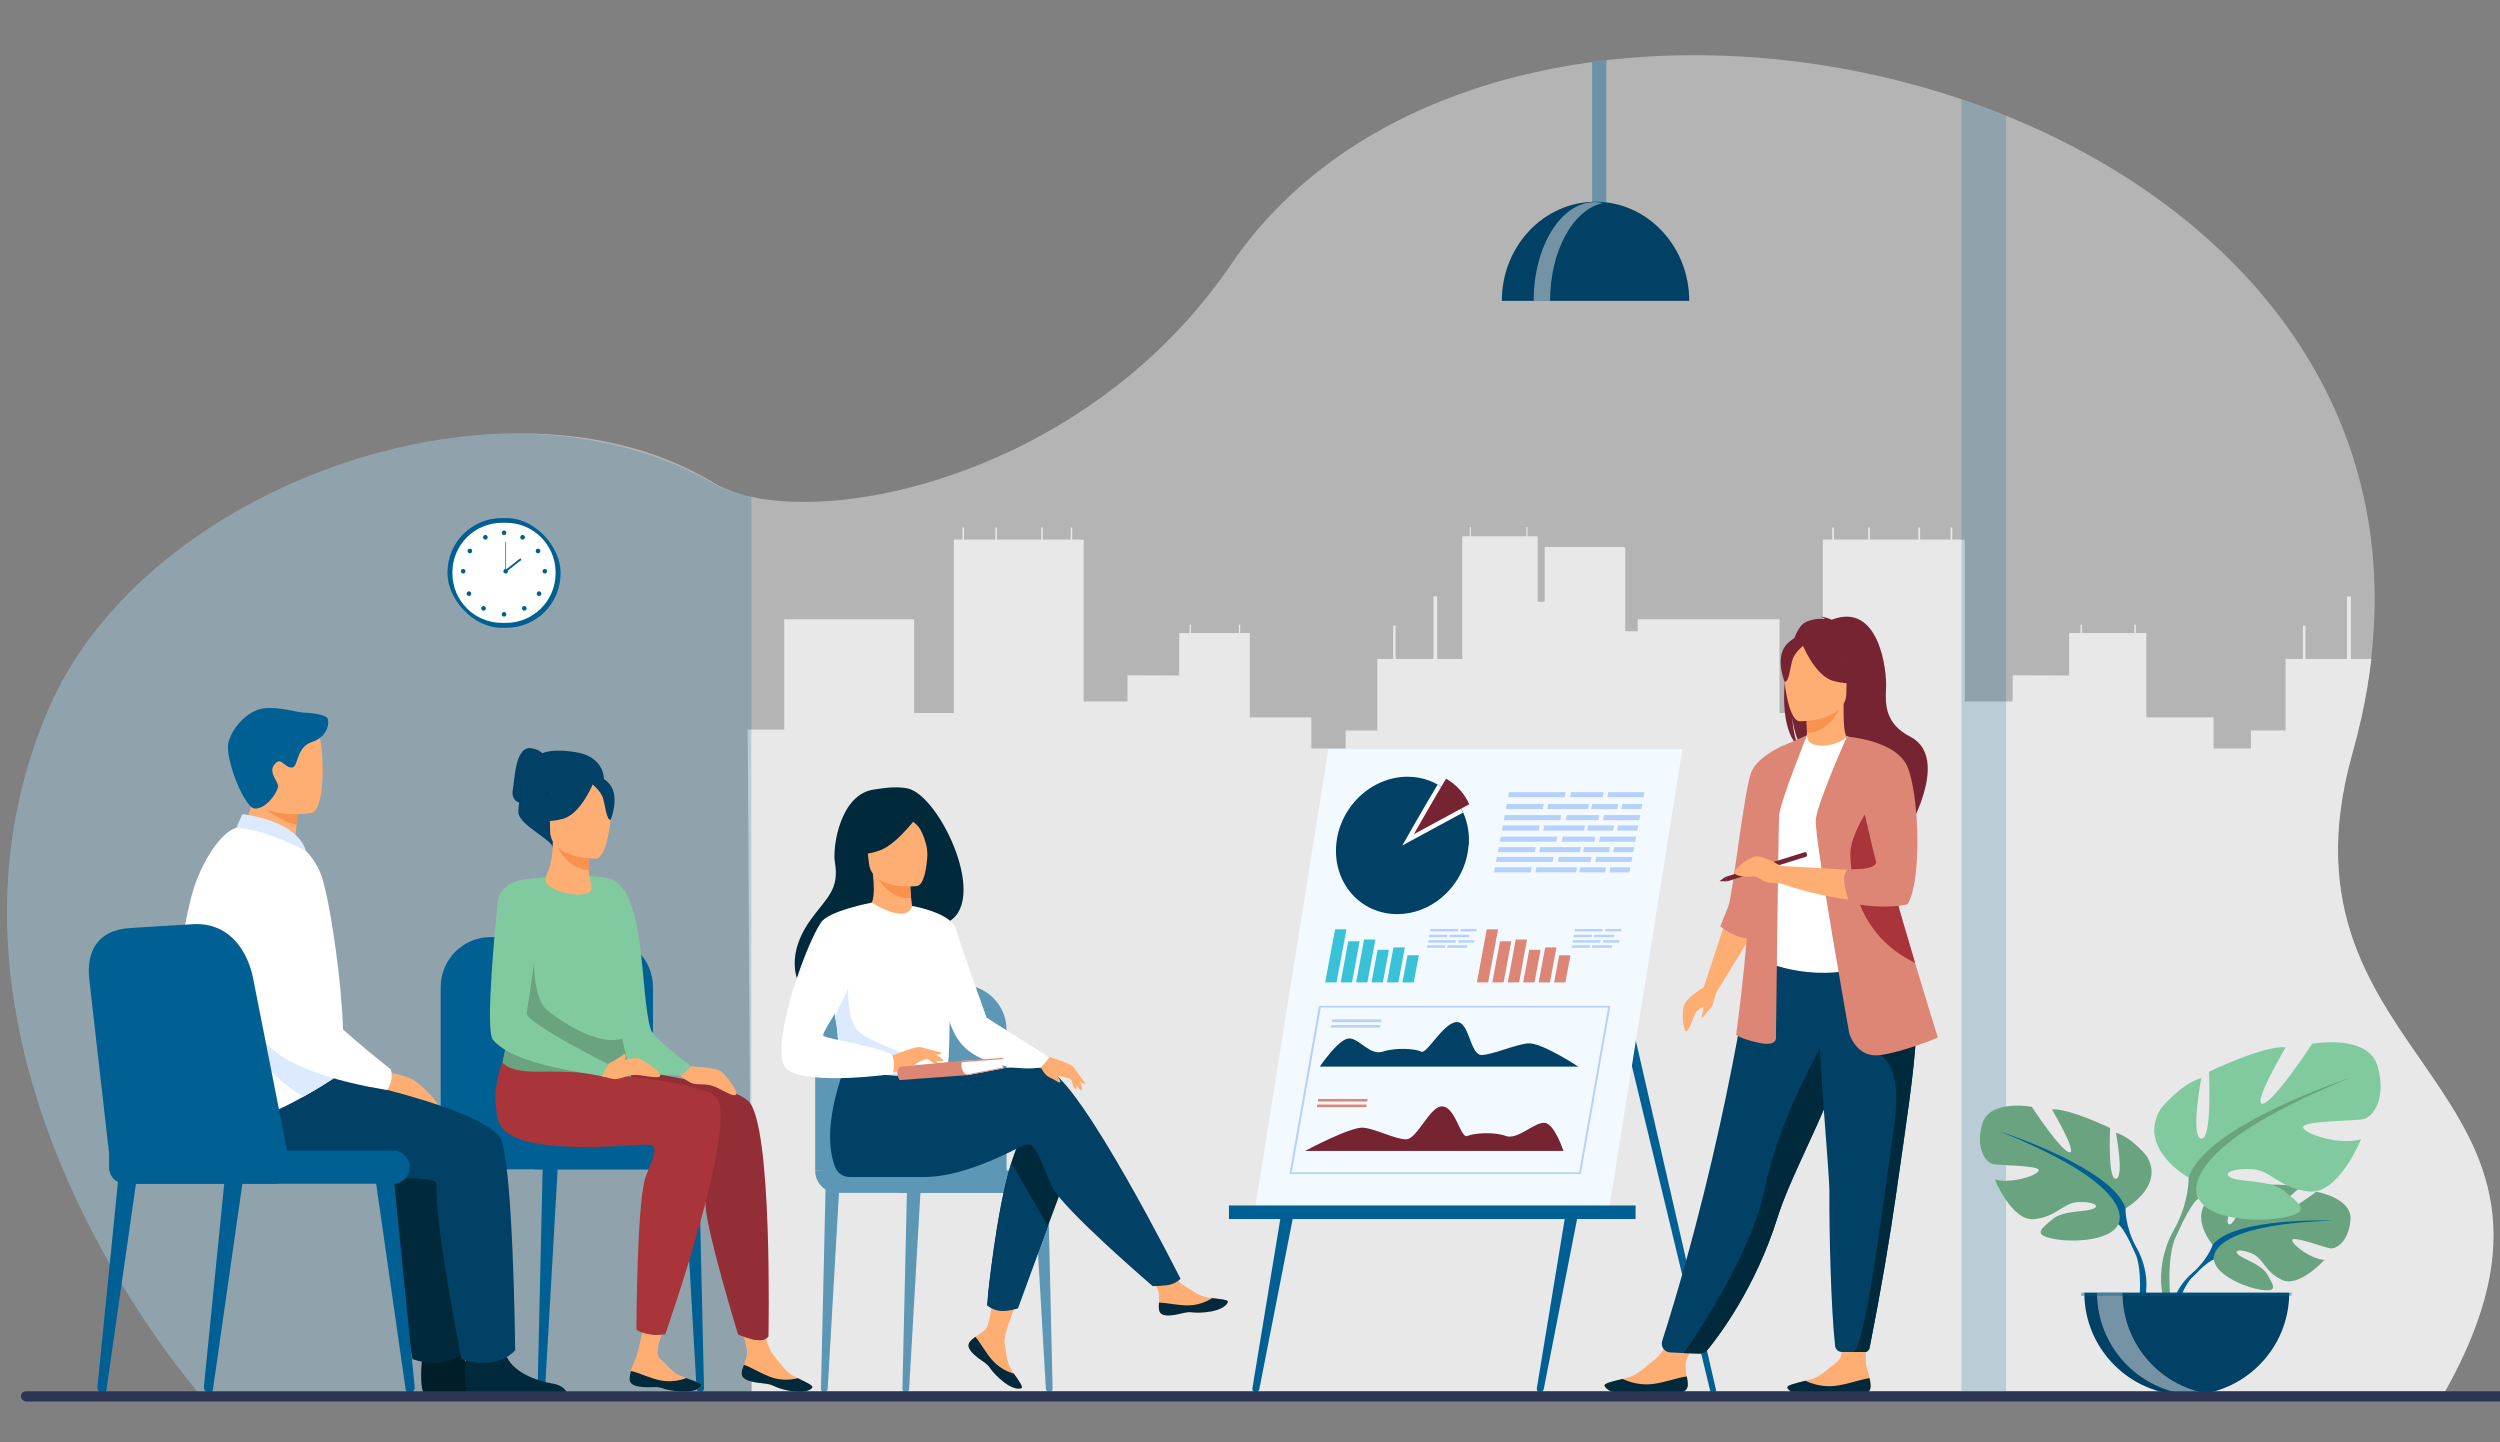 <?xml version="1.0" encoding="UTF-8"?><svg id="Layer_2" xmlns="http://www.w3.org/2000/svg" xmlns:xlink="http://www.w3.org/1999/xlink" viewBox="0 0 260 150"><rect x="0" y="0" width="260" height="150" fill="#808080" stroke="none"/><defs><style>.cls-1{fill:none;}.cls-2{clip-path:url(#clippath);}.cls-3{fill:#f3faff;}.cls-4{fill:#f9924f;}.cls-5{fill:#004165;}.cls-6{fill:#00293b;}.cls-7,.cls-8,.cls-9{fill:#006094;}.cls-10{fill:#001e28;}.cls-11{fill:#69a380;}.cls-12{fill:#fff;}.cls-13,.cls-14{fill:#e8e8e8;}.cls-15{fill:#ffae73;}.cls-16{fill:#932e36;}.cls-17{fill:#b8d0fc;}.cls-18{fill:#dceaff;}.cls-19{fill:#dd8676;}.cls-20{fill:#a93439;}.cls-21{fill:#2d3554;}.cls-22{fill:#39c2d7;}.cls-23{fill:#81caa0;}.cls-24{fill:#4b9ba9;}.cls-25{fill:#772432;}.cls-8{opacity:.2;}.cls-26{opacity:.6;}.cls-14{opacity:.5;}.cls-9{opacity:.4;}</style><clipPath id="clippath"><rect class="cls-1" width="260" height="150"/></clipPath></defs><g id="Layer_1-2"><g class="cls-2"><path class="cls-14" d="m254.29,144.67h0s-.04.07-.06.11c-.14.26-.29.52-.44.78l-232.61-.07s-.23-.25-.63-.74c-.02-.03-.05-.06-.07-.08-1.04-1.25-3.13-3.87-5.58-7.57,0,0,0,0,0,0C8.39,127.27-.61,109.87.9,90.56c.43-5.45,1.69-11.05,4.09-16.68,7.27-17.07,28.94-28.58,48.47-28.81,7.56-.09,14.8,1.51,20.75,5.13,1.06.64,2.38,1.14,3.93,1.47,1.3.29,2.76.46,4.34.51,12.68.45,33.31-6.7,45.55-24.68,6.5-9.55,16.47-15.8,27.93-19.06.53-.15,1.07-.3,1.61-.43,2.61-.67,5.28-1.19,8.01-1.56.49-.07.98-.13,1.48-.19,12.1-1.4,25.05.05,36.94,4.06,1.57.53,3.11,1.1,4.64,1.72,22.36,9.06,39.76,27.55,38.23,53.37-.06,1.02-.15,2.05-.27,3.1-.23,1.99-.57,4.02-1.03,6.09-.27,1.22-.58,2.45-.93,3.7-9.22,32.73,27.63,34.21,9.65,66.36Z"/><path class="cls-13" d="m254.29,144.67h0s-176.11.02-176.11.02l-.42-68.81h3.8v-11.48h13.51v9.75h4.13v-18.03h.9v-1.26h.16v1.26h3.26v-1.26h.16v1.26h4.61v-1.26h.16v1.26h2.9v-1.26h.16v1.26h1.19v16.83h4.56v-2.72l5.38.02v-4.41h1.08v-.87h.14v.87h4.15s.83,0,.83,0v-.87h.14v.87h1v8.77h6.4v3.23h3.56v-1.87h3.3v-7.44h1.65v-3.47h.25v3.47h3.94v-6.51h.39v6.51h2.61v-.09h0v-.83h0v-.78h0v-1.3h0v-.83h0v-1.3h0v-.83h0v-1.3h0v-.9h0v-1.3h0v-1.14h0v-1.3h0v-.86h.78v-.97h.12v.97h5.76v-.97h.12v.97h1.05v6.8h.74s0,0,0,0h0v-1.3h0v-.9h0v-1.3h0v-.89h0v-1.3h0s6.99,0,6.99,0h0s1.2,0,1.2,0c.06.03.12.07.19.1v8.67h1.29v-1.25h14.75v9.75h4.5v-18.03h.98v-1.26h.18v1.26h3.56v-1.26h.18v1.26h5.04v-1.26h.18v1.26h3.17v-1.26h.18v1.26h1.3v16.83h4.98v-2.72l5.87.02v-4.41h1.18v-.87h.16v.87h4.53s.91,0,.91,0v-.87h.16v.87h1.09v8.77h6.99v3.23h3.89v-1.87h3.6v-7.44h1.8v-3.47h.27v3.47h4.31v-6.5h.42v6.5h2.12c-.23,1.99-.57,4.02-1.03,6.09-.27,1.22-.58,2.45-.93,3.7-9.22,32.73,27.63,34.21,9.65,66.36Z"/><path class="cls-8" d="m208.63,12.05v132.62h-4.64V10.33c1.57.53,3.11,1.1,4.64,1.72Z"/><path class="cls-8" d="m78.14,51.67v93.08H20.54s-.05-.06-.07-.08c-1.04-1.25-3.13-3.87-5.58-7.57,0,0,0,0,0,0C8.39,127.27-.61,109.87.9,90.56c.43-5.45,1.69-11.05,4.09-16.68,7.27-17.07,28.94-28.58,48.47-28.81,7.49.08,14.63,1.7,20.55,5.13,1.11.64,2.5,1.14,4.13,1.47Z"/><path class="cls-9" d="m167.06,6.27v16.33c0,1.27-.31,2.31-.69,2.31h-.1c-.38,0-.69-1.04-.69-2.31V6.45c.49-.07.98-.13,1.48-.19Z"/><path class="cls-5" d="m165.94,20.98c-5.38,0-9.75,4.61-9.75,10.31h19.49c0-5.69-4.36-10.31-9.75-10.31Z"/><path class="cls-14" d="m166.71,21.11c-.28-.06-.57-.09-.86-.09-3.51,0-6.35,4.6-6.35,10.27h1.71c0-5.2,2.39-9.5,5.49-10.18Z"/><path class="cls-11" d="m230.12,129.47s-2.59-3.03-.16-4.95c0,0,1.78-1.08,3.23-.99,0,0-2.05,3.44-1.39,3.79.66.34,2.01-4,2.01-4,0,0,4.05-.39,5.35.23,0,0-3.46,2.83-2.73,3,.73.17,4.46-2.61,4.46-2.61,0,0,3.77.64,3.56,2.94-.2,2.3-1.5,3.01-2.07,2.95-.57-.06-3.91-1.33-3.98-.87-.07.47,1.94,1.99,3.34,2.07,0,0-2.65,2.93-4.42,2.08-1.76-.84-1.91-2.18-3.01-2.69-1.1-.5-2.04-.5-1.58.01.45.51,2.44,1.01,3.07,2.12.63,1.11,1.19,1.86-.63,1.59s-4.79-1.61-4.92-3.14l-.13-1.53Z"/><path class="cls-7" d="m242.61,126.94s-10.23-.39-12.49,2.53c0,0-.5,1.5-2.04,2.86l-.24.65s1.77-1.87,2.41-1.98c0,0-.99-3.62,12.35-4.06Z"/><path class="cls-7" d="m228.09,132.33s-2.2,1.62-2.35,4.52l.4.04s.7-3,1.97-4.17c1.27-1.17-.02-.39-.02-.39Z"/><path class="cls-11" d="m221.05,125.67s4.13-2.31,2.2-5.45c0,0-1.54-1.93-3.19-2.42,0,0,.88,4.68,0,4.79-.88.11-.61-5.28-.61-5.28,0,0-4.35-2.09-6.05-1.93,0,0,2.7,4.57,1.82,4.46-.88-.11-3.91-4.73-3.91-4.73,0,0-4.46-.83-5.17,1.82-.72,2.64.44,3.96,1.1,4.13.66.17,4.9.11,4.79.66-.11.55-2.97,1.43-4.57.94,0,0,1.76,4.35,4.07,4.13,2.31-.22,3.03-1.65,4.46-1.76,1.43-.11,2.48.28,1.76.66-.72.39-3.14.13-4.29,1.11-1.16.98-2.09,1.59.06,2.03,2.15.44,6,.17,6.77-1.49l.77-1.65Z"/><path class="cls-7" d="m208.18,117.74s11.55,3.74,12.87,7.92c0,0-.06,1.87,1.1,4.02v.83s-1.21-2.81-1.87-3.19c0,0,2.59-3.63-12.1-9.57Z"/><path class="cls-7" d="m222.15,129.68s1.78,2.71.77,6l-.46-.12s.44-3.63-.49-5.45c-.93-1.82.18-.42.18-.42Z"/><path class="cls-23" d="m227.62,122.48s-5.44-3.05-2.9-7.18c0,0,2.03-2.54,4.21-3.19,0,0-1.16,6.16,0,6.31,1.16.15.8-6.96.8-6.96,0,0,5.73-2.76,7.98-2.54,0,0-3.55,6.02-2.39,5.87,1.16-.15,5.15-6.24,5.15-6.24,0,0,5.87-1.09,6.82,2.39.94,3.48-.58,5.22-1.45,5.44-.87.22-6.45.15-6.31.87.15.73,3.92,1.89,6.02,1.23,0,0-2.32,5.73-5.37,5.44-3.05-.29-3.99-2.18-5.87-2.32-1.89-.15-3.26.36-2.32.87.94.51,4.13.17,5.66,1.46s2.76,2.09-.07,2.67c-2.83.58-7.9.22-8.92-1.96l-1.02-2.18Z"/><path class="cls-11" d="m244.59,112.04s-15.23,4.93-16.97,10.44c0,0,.07,2.47-1.45,5.29v1.09s1.6-3.7,2.47-4.21c0,0-3.41-4.79,15.95-12.62Z"/><path class="cls-11" d="m226.17,127.77s-2.35,3.57-1.01,7.91l.6-.16s-.59-4.78.64-7.19c1.23-2.4-.24-.56-.24-.56Z"/><path class="cls-5" d="m227.43,145.09c5.88,0,10.65-4.77,10.65-10.65h-21.31c0,5.88,4.77,10.65,10.65,10.65Z"/><path class="cls-14" d="m230.06,145.01c-.43.05-.88.08-1.32.08-5.88,0-10.65-4.77-10.65-10.65h2.65c0,5.44,4.07,9.92,9.33,10.57Z"/><rect class="cls-9" x="216.43" y="134.44" width="21.9" height=".33"/><path class="cls-7" d="m177.84,144.57l-10.47-43.45.73-1.71,10.37,45.16c.03.12-.06.23-.18.23h-.17c-.13,0-.25-.09-.28-.22Z"/><path class="cls-7" d="m130.59,144.79h0c-.22,0-.38-.19-.34-.41l3.08-18.69h1.32l-3.68,18.78c-.04.18-.2.32-.38.32Z"/><path class="cls-7" d="m160.17,144.79h0c-.22,0-.38-.19-.34-.41l3.08-18.69h1.32l-3.68,18.78c-.04.18-.2.32-.38.32Z"/><polygon class="cls-3" points="167.34 125.74 130.52 125.74 138.15 77.91 174.97 77.91 167.34 125.74"/><rect class="cls-7" x="127.81" y="125.37" width="42.29" height="1.41"/><path class="cls-5" d="m152.73,87.92c-.03.38-.08.75-.16,1.11-.77,3.42-3.81,6.04-7.25,6.04-3.81,0-6.65-3.19-6.36-7.13.29-3.95,3.61-7.15,7.42-7.16.8,0,1.55.14,2.25.4.31.12.61.26.9.42.62.35,1.16.8,1.63,1.33.26.3.49.62.69.96.12.2.22.4.32.62.27.59.45,1.23.54,1.91.05.34.07.69.06,1.05,0,.15,0,.3-.02.45Z"/><path class="cls-12" d="m152.15,84.51l-6.31,3.42s2.6-4.58,3.67-6.33c.62.35,1.16.8,1.63,1.33.26.3.49.62.69.96.12.2.22.4.32.62Z"/><path class="cls-25" d="m152.8,83.64l-5.76,3.12s2.38-4.19,3.35-5.78c.56.32,1.06.73,1.49,1.22.24.27.45.56.63.88.11.18.2.37.29.56Z"/><path class="cls-17" d="m164.41,122.1h-30.31s3.07-17.49,3.07-17.49h30.31s-3.07,17.49-3.07,17.49Zm-30.06-.18h29.88s3.01-17.13,3.01-17.13h-29.88s-3.01,17.13-3.01,17.13Z"/><path class="cls-25" d="m162.6,119.7h-26.88s4.77-2.56,6.08-2.42c1.31.13,3.19,1.17,4.4,1.21s2.52-3.59,3.86-3.42c1.35.17,1.85,3.38,2.55,3.07.7-.31,2.79-.45,3.99,0,1.2.45,2.96-1.43,4.02-1.37,1.06.06,1.98,2.94,1.98,2.94Z"/><polygon class="cls-19" points="142.19 114.56 137.05 114.56 137.1 114.29 142.23 114.29 142.19 114.56"/><polygon class="cls-19" points="142.08 115.14 136.95 115.14 137 114.87 142.13 114.87 142.08 115.14"/><path class="cls-5" d="m137.26,110.93h26.88s-3.87-2.56-5.23-2.42c-1.36.13-3.6,1.17-4.82,1.21-1.22.04-1.26-3.59-2.66-3.42-1.41.17-3.04,3.38-3.63,3.07-.59-.31-2.63-.45-3.99,0-1.36.45-2.46-1.43-3.54-1.37-1.08.06-3.01,2.93-3.01,2.93Z"/><polygon class="cls-17" points="143.64 106.3 138.5 106.3 138.55 106.02 143.68 106.02 143.64 106.3"/><polygon class="cls-17" points="143.53 106.88 138.4 106.88 138.45 106.61 143.58 106.61 143.53 106.88"/><polygon class="cls-22" points="139 102.17 137.82 102.17 138.85 96.65 140.03 96.65 139 102.17"/><polygon class="cls-22" points="140.61 102.17 139.43 102.17 140.22 97.89 141.4 97.89 140.61 102.17"/><polygon class="cls-22" points="142.21 102.17 141.04 102.17 141.86 97.71 143.04 97.71 142.21 102.17"/><polygon class="cls-22" points="143.82 102.17 142.64 102.17 143.27 98.78 144.45 98.78 143.82 102.17"/><polygon class="cls-22" points="145.43 102.17 144.25 102.17 144.92 98.53 146.1 98.53 145.43 102.17"/><polygon class="cls-22" points="147.03 102.17 145.85 102.17 146.38 99.35 147.56 99.35 147.03 102.17"/><polygon class="cls-19" points="154.77 102.17 153.6 102.17 154.62 96.65 155.8 96.65 154.77 102.17"/><polygon class="cls-19" points="156.38 102.17 155.2 102.17 156 97.89 157.17 97.89 156.38 102.17"/><polygon class="cls-19" points="157.99 102.17 156.81 102.17 157.64 97.71 158.81 97.71 157.99 102.17"/><polygon class="cls-19" points="159.59 102.17 158.41 102.17 159.04 98.78 160.22 98.78 159.59 102.17"/><polygon class="cls-19" points="161.2 102.17 160.02 102.17 160.7 98.53 161.87 98.53 161.2 102.17"/><polygon class="cls-19" points="162.8 102.17 161.63 102.17 162.15 99.35 163.33 99.35 162.8 102.17"/><polygon class="cls-17" points="160.45 84.14 156.61 84.14 156.71 83.61 160.55 83.61 160.45 84.14"/><polygon class="cls-17" points="165.16 84.14 160.92 84.14 161.02 83.61 165.26 83.61 165.16 84.14"/><polygon class="cls-17" points="168.18 84.14 165.48 84.14 165.58 83.61 168.28 83.61 168.18 84.14"/><polygon class="cls-17" points="170.7 84.14 168.62 84.14 168.72 83.61 170.8 83.61 170.7 84.14"/><polygon class="cls-17" points="160.03 86.38 156.19 86.38 156.29 85.85 160.13 85.85 160.03 86.38"/><polygon class="cls-17" points="164.74 86.38 160.5 86.38 160.6 85.85 164.84 85.85 164.74 86.38"/><polygon class="cls-17" points="167.76 86.38 165.06 86.38 165.16 85.85 167.86 85.85 167.76 86.38"/><polygon class="cls-17" points="170.28 86.38 168.2 86.38 168.29 85.85 170.38 85.85 170.28 86.38"/><polygon class="cls-17" points="162.73 82.91 156.84 82.91 156.94 82.38 162.83 82.38 162.73 82.91"/><polygon class="cls-17" points="166.69 82.91 163.29 82.91 163.39 82.38 166.79 82.38 166.69 82.91"/><polygon class="cls-17" points="170.93 82.91 167.17 82.91 167.26 82.38 171.03 82.38 170.93 82.91"/><polygon class="cls-17" points="162.28 85.3 156.4 85.3 156.49 84.77 162.38 84.77 162.28 85.3"/><polygon class="cls-17" points="166.24 85.3 162.84 85.3 162.94 84.77 166.34 84.77 166.24 85.3"/><polygon class="cls-17" points="170.49 85.3 166.72 85.3 166.82 84.77 170.59 84.77 170.49 85.3"/><polygon class="cls-17" points="159.61 88.62 155.77 88.62 155.87 88.1 159.71 88.1 159.61 88.62"/><polygon class="cls-17" points="164.32 88.62 160.08 88.62 160.18 88.1 164.42 88.1 164.32 88.62"/><polygon class="cls-17" points="167.34 88.62 164.64 88.62 164.73 88.1 167.44 88.1 167.34 88.62"/><polygon class="cls-17" points="169.86 88.62 167.77 88.62 167.87 88.1 169.96 88.1 169.86 88.62"/><polygon class="cls-17" points="161.86 87.54 155.97 87.54 156.07 87.01 161.96 87.01 161.86 87.54"/><polygon class="cls-17" points="165.82 87.54 162.42 87.54 162.52 87.01 165.92 87.01 165.82 87.54"/><polygon class="cls-17" points="170.07 87.54 166.3 87.54 166.4 87.01 170.16 87.01 170.07 87.54"/><polygon class="cls-17" points="159.21 90.73 155.38 90.73 155.47 90.2 159.31 90.2 159.21 90.73"/><polygon class="cls-17" points="163.92 90.73 159.68 90.73 159.78 90.2 164.02 90.2 163.92 90.73"/><polygon class="cls-17" points="166.94 90.73 164.24 90.73 164.34 90.2 167.04 90.2 166.94 90.73"/><polygon class="cls-17" points="169.46 90.73 167.38 90.73 167.48 90.2 169.56 90.2 169.46 90.73"/><polygon class="cls-17" points="161.47 89.64 155.58 89.64 155.68 89.12 161.57 89.12 161.47 89.64"/><polygon class="cls-17" points="165.42 89.64 162.03 89.64 162.13 89.12 165.52 89.12 165.42 89.64"/><polygon class="cls-17" points="169.67 89.64 165.9 89.64 166 89.12 169.77 89.12 169.67 89.64"/><polygon class="cls-17" points="150.48 97.47 148.6 97.47 148.65 97.21 150.53 97.21 150.48 97.47"/><polygon class="cls-17" points="152.78 97.47 150.71 97.47 150.76 97.21 152.83 97.21 152.78 97.47"/><polygon class="cls-17" points="150.27 98.57 148.39 98.57 148.44 98.31 150.32 98.31 150.27 98.57"/><polygon class="cls-17" points="152.58 98.57 150.5 98.57 150.55 98.31 152.63 98.31 152.58 98.57"/><polygon class="cls-17" points="151.6 96.87 148.71 96.87 148.76 96.61 151.64 96.61 151.6 96.87"/><polygon class="cls-17" points="153.53 96.87 151.87 96.87 151.92 96.61 153.58 96.61 153.53 96.87"/><polygon class="cls-17" points="151.38 98.04 148.49 98.04 148.54 97.78 151.42 97.78 151.38 98.04"/><polygon class="cls-17" points="153.31 98.04 151.65 98.04 151.7 97.78 153.36 97.78 153.31 98.04"/><polygon class="cls-17" points="165.53 97.47 163.65 97.47 163.7 97.21 165.58 97.21 165.53 97.47"/><polygon class="cls-17" points="167.83 97.47 165.76 97.47 165.81 97.21 167.88 97.21 167.83 97.47"/><polygon class="cls-17" points="165.32 98.57 163.44 98.57 163.49 98.31 165.37 98.31 165.32 98.57"/><polygon class="cls-17" points="167.63 98.57 165.55 98.57 165.6 98.31 167.67 98.31 167.63 98.57"/><polygon class="cls-17" points="166.64 96.87 163.76 96.87 163.81 96.61 166.69 96.61 166.64 96.87"/><polygon class="cls-17" points="168.58 96.87 166.92 96.87 166.97 96.61 168.63 96.61 168.58 96.87"/><polygon class="cls-17" points="166.42 98.04 163.54 98.04 163.59 97.78 166.47 97.78 166.42 98.04"/><polygon class="cls-17" points="168.36 98.04 166.7 98.04 166.75 97.78 168.41 97.78 168.36 98.04"/><path class="cls-15" d="m175.52,144.08c-.07.9-1.33.91-2.77.74-1.44-.17-1.06.2-3.07.23-2.02.03-2.71-.64-2.81-.93-.09-.26.88-.47,1.92-.72.13-.03.26-.06.39-.1,1.17-.3,1.95-1.17,2.95-1.94.95-.72,2.17-3.35,2.17-3.35l2.75-.12s-1.16,2.35-1.59,3.37c-.26.6-.15,1.33-.04,1.89.06.31.12.62.1.94Z"/><path class="cls-6" d="m172.75,144.82c-1.44-.17-1.06.2-3.07.23-2.02.03-2.71-.64-2.81-.93-.09-.26.88-.47,1.92-.72v.02s1.31.7,2.97.53c1.35-.14,2.73-.7,3.67-.8.06.31.12.62.1.94-.07.9-1.33.91-2.77.74Z"/><path class="cls-15" d="m194.54,144.27c-.07.9-1.33.91-2.77.74-1.44-.17-1.06.2-3.07.23-2.02.03-2.71-.64-2.81-.92-.09-.26.88-.47,1.92-.73.13-.03.26-.06.39-.1,1.17-.3,1.95-1.18,2.95-1.94.95-.73,0-5.02,0-5.02l3.03-.29s-.15,3.62-.14,5.26c0,.65.3,1.27.41,1.84.06.31.12.62.1.94Z"/><path class="cls-6" d="m191.76,145.01c-1.44-.17-1.06.2-3.07.23-2.02.03-2.71-.64-2.81-.92-.09-.26.88-.47,1.92-.73v.02s1.31.7,2.97.53c1.35-.14,2.73-.7,3.67-.81.06.31.12.62.1.94-.07.9-1.33.91-2.77.74Z"/><path class="cls-25" d="m185.7,70c-.52-2.14.23-3.14.92-3.67.32-.79.69-1.36,1.07-1.57.69-.39,1.51-.43,2.09-.4-.15-.15-.44-.21-.44-.21.36-.05,1.16.3,1.16.3,4.98-1.92,5.76,5.41,5.65,7.11-.1,1.7-.09,3.71,2.5,5.05,4.94,2.56-1.64,12.2-1.64,12.2.13-1.38-6.22-8.63-9.53-10.81-.81-1.19-1.09-3.28-1.11-3.45.14,1.66.42,2.59.68,3.12-1.51-1.39-1.73-4.72-1.33-7.67Z"/><path class="cls-15" d="m187.66,78.11s1.6.85,2.81.51c1.14-.31,1.89-1.79,1.87-1.8-.48-.1-.62-.76-.61-3.62l-.22.04-3.68.73s.08,1.16.09,2.25c0,.92-.05,1.78-.26,1.88Z"/><path class="cls-4" d="m187.84,73.98s.08,1.16.09,2.25c2.06-.06,3.15-1.94,3.59-2.98l-3.68.73Z"/><path class="cls-5" d="m172.87,139.47c-.18.57.23,1.15.82,1.18l1.44.07,1.52.05c.38.01.74-.15.98-.45,1.21-1.49,4.95-6.45,7.22-13.66.06-.2.13-.41.2-.61,1.5-4.36,4.6-9.84,6.23-14.8.26-.79.49-1.53.7-2.24.07-.23.13-.45.19-.66,1.21-4.19,1.55-6.94,1.88-9.87l-11.81.09s-2.49,19.32-9.38,40.92Z"/><path class="cls-12" d="m183.91,91.77c.03,5.62-.82,8.03-.82,8.03,0,0,5.06,2.57,11.06.68.07-.02,4.3-1.22,4.3-1.22-.1-.23-.94-3.99-1.03-4.2-1.27-2.72-1.61-3.87-1.76-4.71-.28-1.56-.29-3.18-.15-4.71.37-4.04,1.46-7.39,1.46-7.39-1.64-.37-3.17-1.03-4.87-1.67-.39.49-1.59,1-2.63.98-1.2-.03-1.59-.54-1.52-1.1-1.28.71-2.29,1.38-2.29,1.38-1.08,1.88-3.28,3.71-3.44,6.6-.04.71,1.71,7.16,1.71,7.32Z"/><path class="cls-24" d="m194.06,92.4c.52.73,1.51,5.17,3.97,5.73-1.27-3.16-2.23-4.55-2.38-5.52-.28-1.82-.29-3.7-.15-5.47-.82-1.44-1.44-2.43-1.44-2.43-.06-.23-1.31-4.08-1.71-.64-.4,3.44,1.13,7.52,1.71,8.34Z"/><path class="cls-15" d="m187.15,75.01s4.87.08,4.87-2.95c0-3.03.63-5.07-2.48-5.25-3.11-.18-3.72.98-3.96,1.99-.25,1.01.3,6.11,1.56,6.21Z"/><path class="cls-25" d="m187.33,66.74s1.33,3.56,3.38,4.09c2.05.53,2.93-.02,2.93-.02,0,0-1.57-1.25-1.9-3.42,0,0-3.41-2.33-4.42-.64Z"/><path class="cls-25" d="m187.66,67.03s-1,.79-1.24,1.57c-.24.77-.35,2.36-.82,2.31,0,0-1-2.42.12-3.79,1.2-1.45,1.93-.09,1.93-.09Z"/><polygon class="cls-15" points="179.49 95.67 177.19 102.68 178.5 103.21 182.3 97.01 179.49 95.67"/><path class="cls-19" d="m185.69,77.43s-2.71,1.08-3.5,2.75c-.79,1.68-1.97,12.94-2.45,14.09-.47,1.16-.83,2.07-.83,2.07,0,0,1.37,1.15,2.74,1.24,1.38.08,4.03-20.15,4.03-20.15Z"/><path class="cls-19" d="m187.93,76.47s-2.82,6.96-2.9,8.37c-.08,1.41-.33,23.04-.33,23.04,0,0,.17.99-1.74.58-1.91-.41-2.4-.83-2.4-.83,0,0,1.82-13.34,1.33-17.98-.5-4.64,3.81-12.21,3.81-12.21l2.24-.97Z"/><path class="cls-6" d="m175.13,140.72l1.65.05c.3,0,.58-.12.77-.35,1.11-1.34,4.98-6.38,7.3-13.77.06-.2.13-.41.2-.61,1.5-4.36,4.6-9.84,6.23-14.8.26-.79.49-1.53.7-2.24.07-.23.13-.45.19-.66l-1.74-1.32s-5.22,8.45-6.84,16.41c-1.4,6.91-7.03,15.23-8.48,17.29Z"/><path class="cls-5" d="m190.26,124.16c-.03,3.66.15,11.82.59,15.81.04.36.35.64.72.64h1.23c.52,0,.91,0,1.17,0,.22,0,.41-.16.46-.38,1.23-6.23,2.1-11.41,2.74-15.89.54-3.75,1.01-6.96,1.38-9.72.37-2.78.63-5.11.72-7.08.01-.31.02-.61.03-.9,0-.29,0-.58,0-.86l-10.2-.99c.13,6.78,1.18,17.15,1.16,19.39Z"/><path class="cls-6" d="m192.8,140.61c.47,0,.83,0,1.08,0,.27,0,.5-.2.56-.46,1.22-6.2,2.09-11.35,2.73-15.81.54-3.75,1.01-6.96,1.38-9.72.37-2.78.63-5.11.72-7.08l-3.74,2.2s2.39.84,1.48,7.22c-.91,6.38-2.93,22.75-4.2,23.66Z"/><path class="cls-19" d="m192.32,107.46s.72,2.6,3.2,2.27c2.49-.33,6.02-1.82,6.02-1.82,0,0-1.06-3.36-2.38-7.77-1.6-5.34-3.58-12.22-4.51-16.57-.26-1.22-.44-2.23-.51-2.96l-2.06-4s-3.08,6.9-3.24,8.64c-.17,1.74,3.48,22.21,3.48,22.21Z"/><path class="cls-15" d="m194.81,84.99l-2.72-8.38s3.44,1.02,5.16,1.89c0,0,1.08,1.39,1.75,4.6,0,0,.71,7.7-.87,10.52,0,0-4.97.99-12.93-1.74v-1.82s8.7.46,10.48.66l-.87-5.73Z"/><path class="cls-20" d="m192.43,88.9c.11,2.82.77,8.29,6.69,11.22.02,0,.03.02.05.02-1.6-5.34-3.58-12.22-4.51-16.57-1.09,1.62-2.28,3.78-2.22,5.33Z"/><path class="cls-19" d="m192.08,76.61s5.05.36,6.26,3.06c1.22,2.71,1.6,11.71.06,14.37,0,0-2.13.61-5.9-.1-.05,0-.09-.02-.14-.03,0,0-1.2-2.94-.12-3.52,0,0,3.18.17,2.85-.88-.33-1.05-3-12.9-3-12.9Z"/><path class="cls-25" d="m179.43,91.19l.15.48,8.28-2.58s.11-.13.06-.29c-.06-.18-.2-.18-.2-.18l-8.28,2.58Z"/><polygon class="cls-25" points="178.83 91.64 179.43 91.19 179.58 91.66 178.83 91.64"/><path class="cls-15" d="m177.52,102.49s-2.1,1.16-2.38,2.05c-.28.88-.09,2.74.25,2.71.33-.03.83-1.99,1.11-2.13.28-.14.66-.55.66-.25s-.28.86-.14.94c.14.08.58-.77.88-.94.3-.17.43-1.53.73-1.9.3-.37-1.11-.48-1.11-.48Z"/><path class="cls-15" d="m185.19,90.06s-1.88-1.16-2.67-.98c-.79.18-2.8,1.63-1.83,1.95s1.75-.02,2.12.21c.37.23.65.65,2.38.64,1.73,0,0-1.82,0-1.82Z"/><g class="cls-26"><path class="cls-7" d="m94.21,144.79h-.03c-.18,0-.33-.15-.33-.33l.49-21.38,1.45-.17-1.24,21.55c-.01.19-.16.33-.35.33Z"/><path class="cls-7" d="m85.74,144.79h-.03c-.18,0-.33-.15-.33-.33l.49-21.38,1.45-.17-1.24,21.55c-.01.19-.16.33-.35.33Z"/><path class="cls-7" d="m109.11,144.79h.03c.18,0,.33-.15.33-.33l-.49-21.38-1.45-.17,1.24,21.55c.01.19.16.33.35.33Z"/><path class="cls-7" d="m84.78,121.75v-14.65c0-2.58,2.09-4.67,4.67-4.67h10.56c2.58,0,4.67,2.09,4.67,4.67v15.21l-19.89-.56Z"/><path class="cls-7" d="m84.78,121.75h21.78v2.31h-19.49c-1.26,0-2.29-1.03-2.29-2.29v-.02h0Z"/><rect class="cls-7" x="92.55" y="121.75" width="17.49" height="2.31" rx="1.14" ry="1.14"/></g><path class="cls-15" d="m120.54,136.26c.15.74,1.2.61,2.37.33,1.17-.29.89.05,2.56-.13s2.17-.81,2.23-1.06c.05-.22-.78-.3-1.66-.4-.11-.01-.22-.03-.33-.04-1-.13-1.73-.77-2.64-1.3-.86-.5-2.14-2.54-2.14-2.54l-2.29.18s1.2,1.82,1.67,2.62c.27.47.26,1.08.22,1.56-.02.26-.03.52.02.78Z"/><path class="cls-6" d="m122.91,136.59c1.17-.29.89.05,2.56-.13s2.17-.81,2.23-1.06c.05-.22-.78-.3-1.66-.4v.02s-1.01.71-2.4.74c-1.13.03-2.33-.3-3.11-.28-.02.26-.03.52.02.78.15.74,1.2.61,2.37.33Z"/><path class="cls-15" d="m100.87,139.56c-.45.6.33,1.3,1.32,1.99.99.69.55.71,1.79,1.84,1.24,1.13,2.04,1.1,2.26.97.2-.11-.29-.78-.8-1.51-.06-.09-.13-.18-.19-.28-.57-.83-.57-1.81-.77-2.84-.19-.98,1.4-4.56,1.4-4.56l-2.56-.32s-.33,2.17-.62,3.04c-.17.51-.88.85-1.26,1.14-.21.16-.42.32-.58.53Z"/><path class="cls-6" d="m102.19,141.55c.99.69.55.71,1.79,1.84,1.24,1.13,2.04,1.1,2.26.97.2-.11-.29-.78-.8-1.51h-.02s-1.19-.28-2.14-1.3c-.77-.83-1.32-1.95-1.85-2.52-.21.16-.42.32-.58.53-.45.6.33,1.3,1.32,1.99Z"/><path class="cls-6" d="m111.32,121.22l-2.34,6.29-3.05,8.22s-.83.08-1.62-.15c-.73-.21-1.57-.76-1.57-.76,0,0,.85-8.82,2.43-13.89.41-1.3.86-2.35,1.36-2.94,2.45-2.9,4.79,3.23,4.79,3.23Z"/><path class="cls-5" d="m108.95,111.23c-1.53-.49-6.15-.2-10.54.66l-.67-1.18-9.48-.74s-3.13,6.94-1.42,11.36c.25.65.75,1.07,1.6,1.08,0,0,.14,0,.14,0,0,0,5.64,0,7.48,0,4.72,0,9.98-3.24,10.66-3.38,1.11-.22,1.56,2.01,2.67,4.35,1.11,2.34,10.48,10.37,10.48,10.37,0,0,1.44.01,2.03-.21.64-.24.87-.55.87-.55,0,0-10.37-20.64-13.83-21.75Z"/><path class="cls-6" d="m94.42,82.01c-1.33-.32-3.15.06-3.45.09-3.6.42-4.41,6.01-4.14,7.58.49,2.88-.89,3.7-2.54,6-3.31,4.62-1.02,8.43,1.67,9.37,1.62.57,3.82-.98,3.82-.98.04.02,5.72-5.41,8.54-8.05,4.73-1.95-.5-13.21-3.9-14.02Z"/><path class="cls-15" d="m95.19,95.2s-1.47.97-2.67.77c-1.14-.19-2.34-1.67-2.32-1.68.46-.14.87-.68.58-3.44l.22.02,3.63.35s.03,1.13.13,2.19c.09.89.22,1.72.44,1.8Z"/><path class="cls-4" d="m94.61,91.21s.03,1.13.13,2.19c-2,.14-3.23-1.57-3.77-2.53l3.63.35Z"/><path class="cls-15" d="m95.38,92.15s-4.71.55-5.01-2.39c-.3-2.94-1.11-4.84,1.89-5.32,2.99-.48,3.69.59,4.03,1.54.34.96.31,5.95-.91,6.16Z"/><path class="cls-6" d="m95.73,84.47s-2.27,3.25-4.2,3.96c-1.93.71-2.84.26-2.84.26,0,0,.92-1.27,1.22-3.01.09-.51.45-.94.94-1.11,1.38-.48,4.05-1.22,4.88-.1Z"/><path class="cls-6" d="m93.85,84.71s1.22.69,1.7,1.31c.47.6.97,2.19.9,2.89,0,0,.77-3.34-.46-4.56-1.3-1.29-2.14.35-2.14.35Z"/><path class="cls-12" d="m98.81,102.99c-.14,9.51-.04,7.52-1.08,8.43-.25.22-.96.35-1.88.41-2.92.19-8.04-.29-8.24-.83-.67-1.86-.2-2.44-.76-5.3-.06-.3-.13-.63-.22-.99-.47-1.96-.92-2.63.74-5.78,1.51-2.85,3.13-5.13,3.27-5.05,3.97,2.36,4.23.34,4.23.34,0,0,4.01,4.13,3.94,8.77Z"/><path class="cls-5" d="m108.99,127.51l-3.12,8.56s-1.12.37-1.94.25c-.83-.12-1.29-.58-1.29-.58,0,0,.95-9.75,2.54-14.81l3.81,6.58Z"/><path class="cls-12" d="m94.87,94.22s4.09.69,4.57,2.45c.48,1.76,3.99,11.46,3.99,11.46,0,0-2.76,1.02-3.72.06-.96-.96-3.34-8.9-3.34-8.9l-1.49-5.07Z"/><path class="cls-18" d="m95.84,111.82c-2.92.19-8.04-.29-8.24-.83-.67-1.86-.2-2.44-.76-5.3l1.37-3.11s-.19,3.56,1.11,4.72c1.3,1.16,5.33,2.24,5.96,3.21.3.47.51.93.56,1.31Z"/><path class="cls-15" d="m96.08,109.79s.87.75,1.12.81c.25.06.39,0,.39,0l-.63-.74-.87-.07Z"/><path class="cls-15" d="m95.74,108.91l2.2.57s-.06.16-.31.2c-.25.04-.92-.06-.92-.06l-.98-.7Z"/><path class="cls-15" d="m92.01,110.12s3.14-1.4,3.73-1.21c.59.18,2.1.98,2.34,1.32.24.34-1.24-.04-1.7-.07-.3-.02-.99.39-1.33.59-1.45.83-2.45.76-2.45.76l-.58-1.38Z"/><path class="cls-12" d="m90.64,93.88s-4.44.83-5.26,2.06c-1.8,2.69-5.62,13.81-3.48,15.31,2.41,1.68,10.97.44,10.97.44,0,0,.28-1.33-.11-1.98-.4-.64-6.84-1.68-7.13-1.98-.3-.3,2.94-4.6,2.59-5.42-1.1-2.64,2.42-8.44,2.42-8.44Z"/><path class="cls-15" d="m108.2,109.65s3.11.84,3.43,1.32c.32.48.95,1.96.92,2.34-.03.39-.88-.76-1.19-1.05-.21-.19-.95-.3-1.32-.36-.92-.15-1.37-.57-1.72-.78-.23-.14-.51-.11-.51-.11l.39-1.35Z"/><path class="cls-15" d="m111.35,111.82s.19,1.06.33,1.25c.14.19.28.23.28.23l-.02-.91-.59-.57Z"/><path class="cls-15" d="m111.63,110.97l1.26,1.71s-.13.08-.34-.04c-.2-.12-.63-.59-.63-.59l-.3-1.09Z"/><path class="cls-15" d="m108.32,111.11s.29.7.86.95c.58.25,1,.63,1.09.49.09-.14-.44-.85-.44-.85l-1.52-.59Z"/><path class="cls-12" d="m102.6,105.84l6.54,4.13s-.69.92-.92,1c-1.21.44-6.65.02-8.52-2.78l2.9-2.35Z"/><path class="cls-12" d="m100.01,110.33c.39,0,4.22-.27,4.22-.27,0,0-.11.68.13,1.04l-3.74.72-.77-.23.16-1.27Z"/><path class="cls-19" d="m93.61,110.94l6.4-.62s-.23,1.18.61,1.49l-7.06.52s-.57-.8.05-1.39Z"/><path class="cls-19" d="m104.22,110.15l-4.32.33s.03-.15.11-.15c.08,0,4.3-.31,4.3-.31v.12s-.08,0-.08,0Z"/><polygon class="cls-19" points="100.62 111.82 104.43 111.1 104.4 111 100.34 111.78 100.62 111.82"/><path class="cls-7" d="m56.3,144.76h-.03c-.2,0-.37-.17-.36-.37l.55-23.87,1.61-.19-1.38,24.06c-.01.21-.18.37-.39.37Z"/><path class="cls-7" d="m46.9,144.76h-.03c-.2,0-.37-.17-.36-.37l.55-23.87,1.61-.19-1.38,24.06c-.01.21-.18.37-.39.37Z"/><path class="cls-7" d="m72.83,144.76h.03c.2,0,.37-.17.36-.37l-.55-23.87-1.61-.19,1.38,24.06c.01.21.18.37.39.37Z"/><path class="cls-7" d="m45.83,119.03v-16.36c0-2.88,2.32-5.21,5.18-5.21h11.72c2.86,0,5.18,2.33,5.18,5.21v16.98l-22.08-.63Z"/><path class="cls-7" d="m45.83,119.03h24.18v2.58h-21.63c-1.41,0-2.55-1.14-2.55-2.55v-.03h0Z"/><rect class="cls-7" x="54.45" y="119.03" width="19.42" height="2.58" rx="1.28" ry="1.28"/><path class="cls-23" d="m63.52,91.42s-.98.83-1.19,3c-.16,1.64.98,14.4,1.84,15.41,2.41,2.85,5.44,1.65,6.62,2.08l1.12-1s-3.93-2.9-4.23-3.85c-1.15-3.64-.44-14.26-4.15-15.64Z"/><path class="cls-5" d="m62.81,81.01s.07-2.34-3.02-2.8c-3.09-.46-3.94.26-4.46,1.05-.52.79-1.51,4-1.41,5.28.1,1.28,3.62,2.86,3.56,3.61-.06.75,5.33-7.13,5.33-7.13Z"/><path class="cls-15" d="m77.12,142.74c-.1.79.98,1.02,2.23,1.13,1.25.11.87.36,2.58.74,1.71.38,2.42-.07,2.55-.31.12-.21-.67-.56-1.51-.97-.11-.05-.21-.1-.32-.15-.94-.46-1.45-1.36-2.17-2.2-.68-.8-1.27-3.28-1.27-3.28l-2.32-.59s.58,2.24.77,3.2c.11.56-.11,1.18-.3,1.64-.1.25-.21.51-.24.79Z"/><path class="cls-6" d="m79.35,143.87c1.25.11.87.36,2.58.74,1.71.38,2.42-.07,2.55-.31.12-.21-.67-.56-1.51-.97h-.01s-1.23.39-2.61-.05c-1.13-.36-2.2-1.09-2.98-1.34-.1.25-.21.51-.24.79-.1.79.98,1.02,2.23,1.13Z"/><path class="cls-16" d="m59.74,110.51s15.52,1.61,18.08,3.99c2.56,2.38,2.1,24.51,2.1,24.51-.4.41-.69.4-1.32.35-.6-.05-1.84-.57-1.84-.57,0,0-3.32-10.87-3.37-13.39-.04-2.52-.57-6.79-1.62-7.04-1.06-.25-13.62,1.16-15-2.81-1.38-3.97.91-7.23.91-7.23l2.05,2.19Z"/><path class="cls-23" d="m52.49,114.5c.67.45,1.87,1.14,3.88,1.21,3.6.13,8.08-.3,8.97-1.13.23-.22.34-.57.37-1.02.1-1.38-.56-3.65-1-5.53-.29-1.22-.48-2.27-.32-2.81.49-1.64,2-4.98,2.13-6.08.13-1.1-1.18-6.99-2.99-7.71-1.81-.73-8.81,0-8.81,0-2.73.55-2.85,6.38-1.94,11.34.02.13.05.25.07.38.98,5.04-2.22,10.11-.35,11.36Z"/><path class="cls-15" d="m61.52,92.49c-.05.32-.92.84-2.79.35-1.79-.47-2.01-1.06-2.01-1.44,0-.46.78-1.07.77-3.88l.21.04,3.61.72s-.08,1.14-.08,2.21c0,.9.37,1.48.29,2.01Z"/><path class="cls-4" d="m61.32,88.27s-.08,1.14-.08,2.21c-2.02-.06-3.09-1.9-3.53-2.92l3.61.72Z"/><path class="cls-15" d="m62,89.29s-4.78.08-4.79-2.9c0-2.98-.62-4.98,2.43-5.15,3.05-.18,3.65.96,3.89,1.95.24.99-.29,6-1.54,6.1Z"/><path class="cls-5" d="m61.82,81.16s-1.31,3.5-3.32,4.01c-2.01.52-2.88-.02-2.88-.02,0,0,1.54-1.22,1.86-3.36,0,0,3.35-2.29,4.34-.63Z"/><path class="cls-5" d="m61.49,81.45s.98.78,1.22,1.54c.24.76.35,2.32.8,2.27,0,0,.99-2.38-.12-3.72-1.18-1.43-1.9-.09-1.9-.09Z"/><path class="cls-15" d="m65.46,143.39c-.01.8,1.09.9,2.34.87,1.26-.04.9.26,2.64.44,1.74.18,2.39-.35,2.5-.6.09-.22-.73-.48-1.61-.79-.11-.04-.22-.08-.33-.12-.99-.35-1.59-1.19-2.4-1.94-.77-.71.92-4.16.92-4.16l-2.22-1.1s-.42,2.46-.96,4.61c-.14.56-.6,1.47-.73,1.96-.07.26-.15.54-.15.82Z"/><path class="cls-11" d="m52.58,113.91c.67.45,1.77,1.73,3.78,1.8,3.32-.75,7.09-1.63,9.34-2.16.1-1.38-.56-3.65-1-5.53-2.62.8-6.52-1.92-7.83-3-1.38-1.13-1.33-4.9-1.33-4.9l-2.77,2.63c.02.13.05.25.07.38.98,5.04-2.12,9.52-.26,10.77Z"/><path class="cls-6" d="m67.81,144.26c1.26-.04.9.26,2.64.44,1.74.18,2.39-.35,2.5-.6.09-.22-.73-.48-1.61-.79v.02s-1.19.51-2.61.24c-1.16-.22-2.31-.83-3.11-.99-.07.26-.15.54-.15.82-.01.8,1.09.9,2.34.87Z"/><path class="cls-20" d="m56.39,111.45c3.94-.11,15.71.83,17.97,2.53,2.78,2.1-5.17,24.79-5.17,24.79,0,0-.92.09-1.22.06-1.26-.14-1.78-.53-1.78-.53,0,0,.03-13.36.96-15.91.86-2.36,1.38-3.2.31-3.34s-14.5,1.57-15.62-2.48c-.88-3.17.42-6.09.42-6.09,0,0,.48,1.08,4.12.97Z"/><path class="cls-23" d="m54.71,91.42s-2.74.23-2.95,2.4c-.16,1.64-1.35,13.3-.5,14.31,2.41,2.85,10.46,3.46,11.64,3.89l.33-1.35s-8.59-4.33-8.46-5.31c.13-.98,2.56-14.33-.07-13.94Z"/><path class="cls-5" d="m56.82,79.39s.2-1.25-1.53-1.57-1.76,3.35-1.95,4.24c-.19.89.28,1.42.94,1.47.66.05,2.55-4.14,2.55-4.14Z"/><path class="cls-15" d="m63.32,110.6s2.45-.69,3.03-.53c.58.16,2.58,1.48,2.3,1.84-.28.36-2.04-.21-2.85-.11-.81.11-1.44.51-2.02.42-.58-.09-1.19-.32-1.19-.32l.73-1.31Z"/><path class="cls-15" d="m63.32,110.6s1.2-.61,1.54-.96c.04-.04.12-.03.15.02.09.14.18.42-.24.7-.6.4-1.44.25-1.44.25Z"/><path class="cls-15" d="m71.9,110.9s2.54.14,3.04.48c.5.34,1.96,2.24,1.58,2.49-.38.25-1.86-.87-2.66-1.02-.8-.16-1.52.01-2.05-.26-.52-.27-1.03-.69-1.03-.69l1.12-1Z"/><path class="cls-10" d="m54.46,144.96h-10.33c-.5-.61-.31-2.84-.24-3.57.02-.15.03-.23.03-.23,0,0,3.53-2.82,4.01-.66.01.07.03.13.05.2.61,2.02,3.35,2.94,4.93,3.19,1.03.17,1.41.7,1.55,1.07Z"/><path class="cls-6" d="m26.28,111.4c.37,0,17.69,3.25,20.56,6.8,1.43,1.77,1.64,22.23,1.64,22.23,0,0-1.77,2.2-5.59.92,0,0-2.8-14-2.6-18.24.06-1.17-11.83-.17-14.01-.73s-7.49-5.3-6.32-7.6c1.17-2.31,6.32-3.37,6.32-3.37Z"/><path class="cls-15" d="m38.82,110.44s1.11.96,2.25,1.23c.65.15,1.28.33,1.65.5,1.03.47,2.98,2.58,2.8,2.79-.58.67-2.92-1.08-3.37-.95-.45.12.74,1.14.27,1.42-.25.14-.71-.73-1.14-.86-.58-.17-.97-1.05-1.15-1.11-.34-.12-1.76-1.39-1.76-1.39l.47-1.62Z"/><path class="cls-6" d="m59.02,144.96h-10.33c-.5-.61-.31-2.84-.24-3.57.02-.15.03-.23.03-.23,0,0,3.53-2.82,4.01-.66.01.07.03.13.05.2.61,2.02,3.35,2.94,4.93,3.19,1.03.17,1.41.7,1.55,1.07Z"/><path class="cls-5" d="m31.38,111.4c.37,0,17.69,3.25,20.56,6.8,1.43,1.77,1.64,22.23,1.64,22.23,0,0-1.77,2.2-5.59.92,0,0-2.8-14-2.6-18.24.06-1.17-11.83-.17-14.01-.73-2.18-.56-7.49-5.3-6.32-7.6,1.17-2.31,6.32-3.37,6.32-3.37Z"/><path class="cls-15" d="m30.3,90.36c-1.25-.1-2.55-.43-3.68-.8-1.41-.46-2.55-1.13-1.82-2.42.68-1.19,1.77-3.84,1.7-6.04l2.63,2.12,1.78,1.44s0,.85-.2,2.33c-.04.27-.08.56-.13.88-.04.25.08.5.29.64.01,0,.03.02.04.03.89.56.43,1.92-.61,1.84Z"/><path class="cls-4" d="m30.9,84.3s.09.31-.07,1.44c-1.59-.26-3.08-1.53-3.08-1.53.81-.22,1.1-1.1,1.71-1.02l1.44,1.1Z"/><path class="cls-15" d="m32.37,84.55s-6.12,1.02-6.69-2.8c-.57-3.82-1.75-6.26,2.13-7.07,3.88-.81,4.86.53,5.36,1.76.5,1.23.77,7.75-.8,8.11Z"/><path class="cls-7" d="m34.08,74.75c.26.92-.44,2.04-1.62,2.41-1.75.55-1.36,2.7-2.15,2.67-.79-.03-1.11-1.24-1.81-.27-.6.82.5,1.8.42,2.25-.13.77-1.34,2.36-2.43,2.28-1.09-.08-3.14-5.27-2.73-6.88.41-1.61,2.04-3.3,3.59-3.53,1.55-.23,3.7.43,4.19.43s2.4.15,2.54.65Z"/><path class="cls-12" d="m35.59,110.26c-.1.88-.29,1.48-.58,1.68-.91.61-2.12,1.37-3.47,2.12-4.79,2.67-11.34,5.24-12.67.73-1.57-5.3-.54-15.24,1-21.42.88-3.56,3.33-7.29,4.98-7.29,2.82,0,6.86.75,8.5,4.78.63,1.56,1.56,6.97,2.04,11.93.28,2.95.4,5.75.21,7.47Z"/><path class="cls-18" d="m24.57,86.11l.64-1.44s5.65.58,6.61,3.82c0,0-4.37-2.32-7.25-2.39Z"/><path class="cls-18" d="m35.59,110.26c-.1.88-.29,1.48-.58,1.68-.91.61-2.12,1.37-3.47,2.12-1.41-.86-4.3-2.9-4.98-5.31-.88-3.15-.26-7.02-.26-7.02l9.29,8.53Z"/><path class="cls-12" d="m25.72,90.96s.49,13.53,1.26,16.2c1.31,4.56,13.28,6.19,13.28,6.19,0,0,.71-.8.39-2.13,0,0-7.15-5.64-7.36-6.71-.21-1.07,1.56-8.35-.46-10.99-2.02-2.65-5.75-4.94-7.1-2.56Z"/><path class="cls-7" d="m10.71,144.83h-.04c-.32,0-.57-.27-.54-.57l2.15-21.47,1.88.17-3.09,21.58c-.02.17-.18.29-.36.29Z"/><path class="cls-7" d="m21.78,144.83h-.04c-.32,0-.57-.27-.54-.57l2.15-21.47,1.88.17-3.09,21.58c-.02.17-.18.29-.36.29Z"/><path class="cls-7" d="m42.55,144.83h.04c.32,0,.57-.27.54-.57l-2.15-21.47-1.88.17,3.09,21.58c.02.17.18.29.36.29Z"/><path class="cls-7" d="m11.32,119.75l-2.04-17.93c-.27-2.58.6-5.11,4.33-5.31l6.56-.4c3.89-.16,5.64,3.08,6.14,5.57l3.89,19.71-18.88-1.64Z"/><path class="cls-7" d="m13.05,119.67h27.84c.94,0,1.7.76,1.7,1.7v1.74H13.05c-.94,0-1.7-.76-1.7-1.7v-.04c0-.94.76-1.7,1.7-1.7Z" transform="translate(53.95 242.78) rotate(180)"/><path class="cls-7" d="m13.05,119.67h15.44c.94,0,1.7.76,1.7,1.7v1.74H13.05c-.94,0-1.7-.76-1.7-1.7v-.04c0-.94.76-1.7,1.7-1.7Z" transform="translate(41.55 242.78) rotate(180)"/><rect class="cls-21" x="2.18" y="144.69" width="259.89" height="1.06" rx=".53" ry=".53"/><rect class="cls-7" x="46.54" y="53.88" width="11.76" height="11.41" rx="5.64" ry="5.64"/><path class="cls-12" d="m52.2,54.37h.43c2.84,0,5.15,2.31,5.15,5.15v.11c0,2.84-2.31,5.15-5.15,5.15h-.43c-2.85,0-5.15-2.31-5.15-5.15v-.11c0-2.84,2.31-5.15,5.15-5.15Z"/><circle class="cls-7" cx="52.42" cy="55.41" r=".24"/><path class="cls-7" d="m54.14,55.76c.07-.12.21-.16.33-.09.12.07.16.21.09.33-.07.12-.21.16-.33.09-.12-.07-.16-.21-.09-.33Z"/><path class="cls-7" d="m55.82,57.1c.11-.07.26-.04.34.07.07.11.04.26-.07.34-.11.07-.26.04-.34-.07-.07-.11-.04-.26.07-.34Z"/><path class="cls-7" d="m56.66,59.17c.13,0,.24.11.24.24s-.11.24-.24.24-.24-.11-.24-.24.11-.24.24-.24Z"/><circle class="cls-7" cx="56.06" cy="61.74" r=".24"/><path class="cls-7" d="m54.7,63.1c.1.1.1.25,0,.34s-.25.1-.34,0c-.1-.1-.1-.25,0-.34.1-.1.25-.1.34,0Z"/><circle class="cls-7" cx="52.42" cy="63.89" r=".24"/><path class="cls-7" d="m50.69,55.76c-.07-.12-.21-.16-.33-.09-.12.07-.16.21-.09.33.07.12.21.16.33.09.12-.07.16-.21.09-.33Z"/><path class="cls-7" d="m49,57.1c-.11-.07-.26-.04-.34.07-.07.11-.04.26.07.34.11.07.26.04.34-.07.07-.11.04-.26-.07-.34Z"/><path class="cls-7" d="m48.17,59.17c-.13,0-.24.11-.24.24s.11.24.24.24.24-.11.24-.24-.11-.24-.24-.24Z"/><circle class="cls-7" cx="48.77" cy="61.74" r=".24"/><path class="cls-7" d="m50.12,63.1c-.1.1-.1.25,0,.34.1.1.25.1.34,0s.1-.25,0-.34c-.1-.1-.25-.1-.34,0Z"/><path class="cls-7" d="m52.35,59.41c0-.13.11-.24.24-.24s.24.11.24.24-.11.24-.24.24-.24-.11-.24-.24Z"/><rect class="cls-7" x="52.56" y="56.37" width=".07" height="3.04"/><rect class="cls-7" x="52.34" y="58.67" width="2.05" height=".2" transform="translate(-24.9 45.5) rotate(-38.13)"/></g></g></svg>